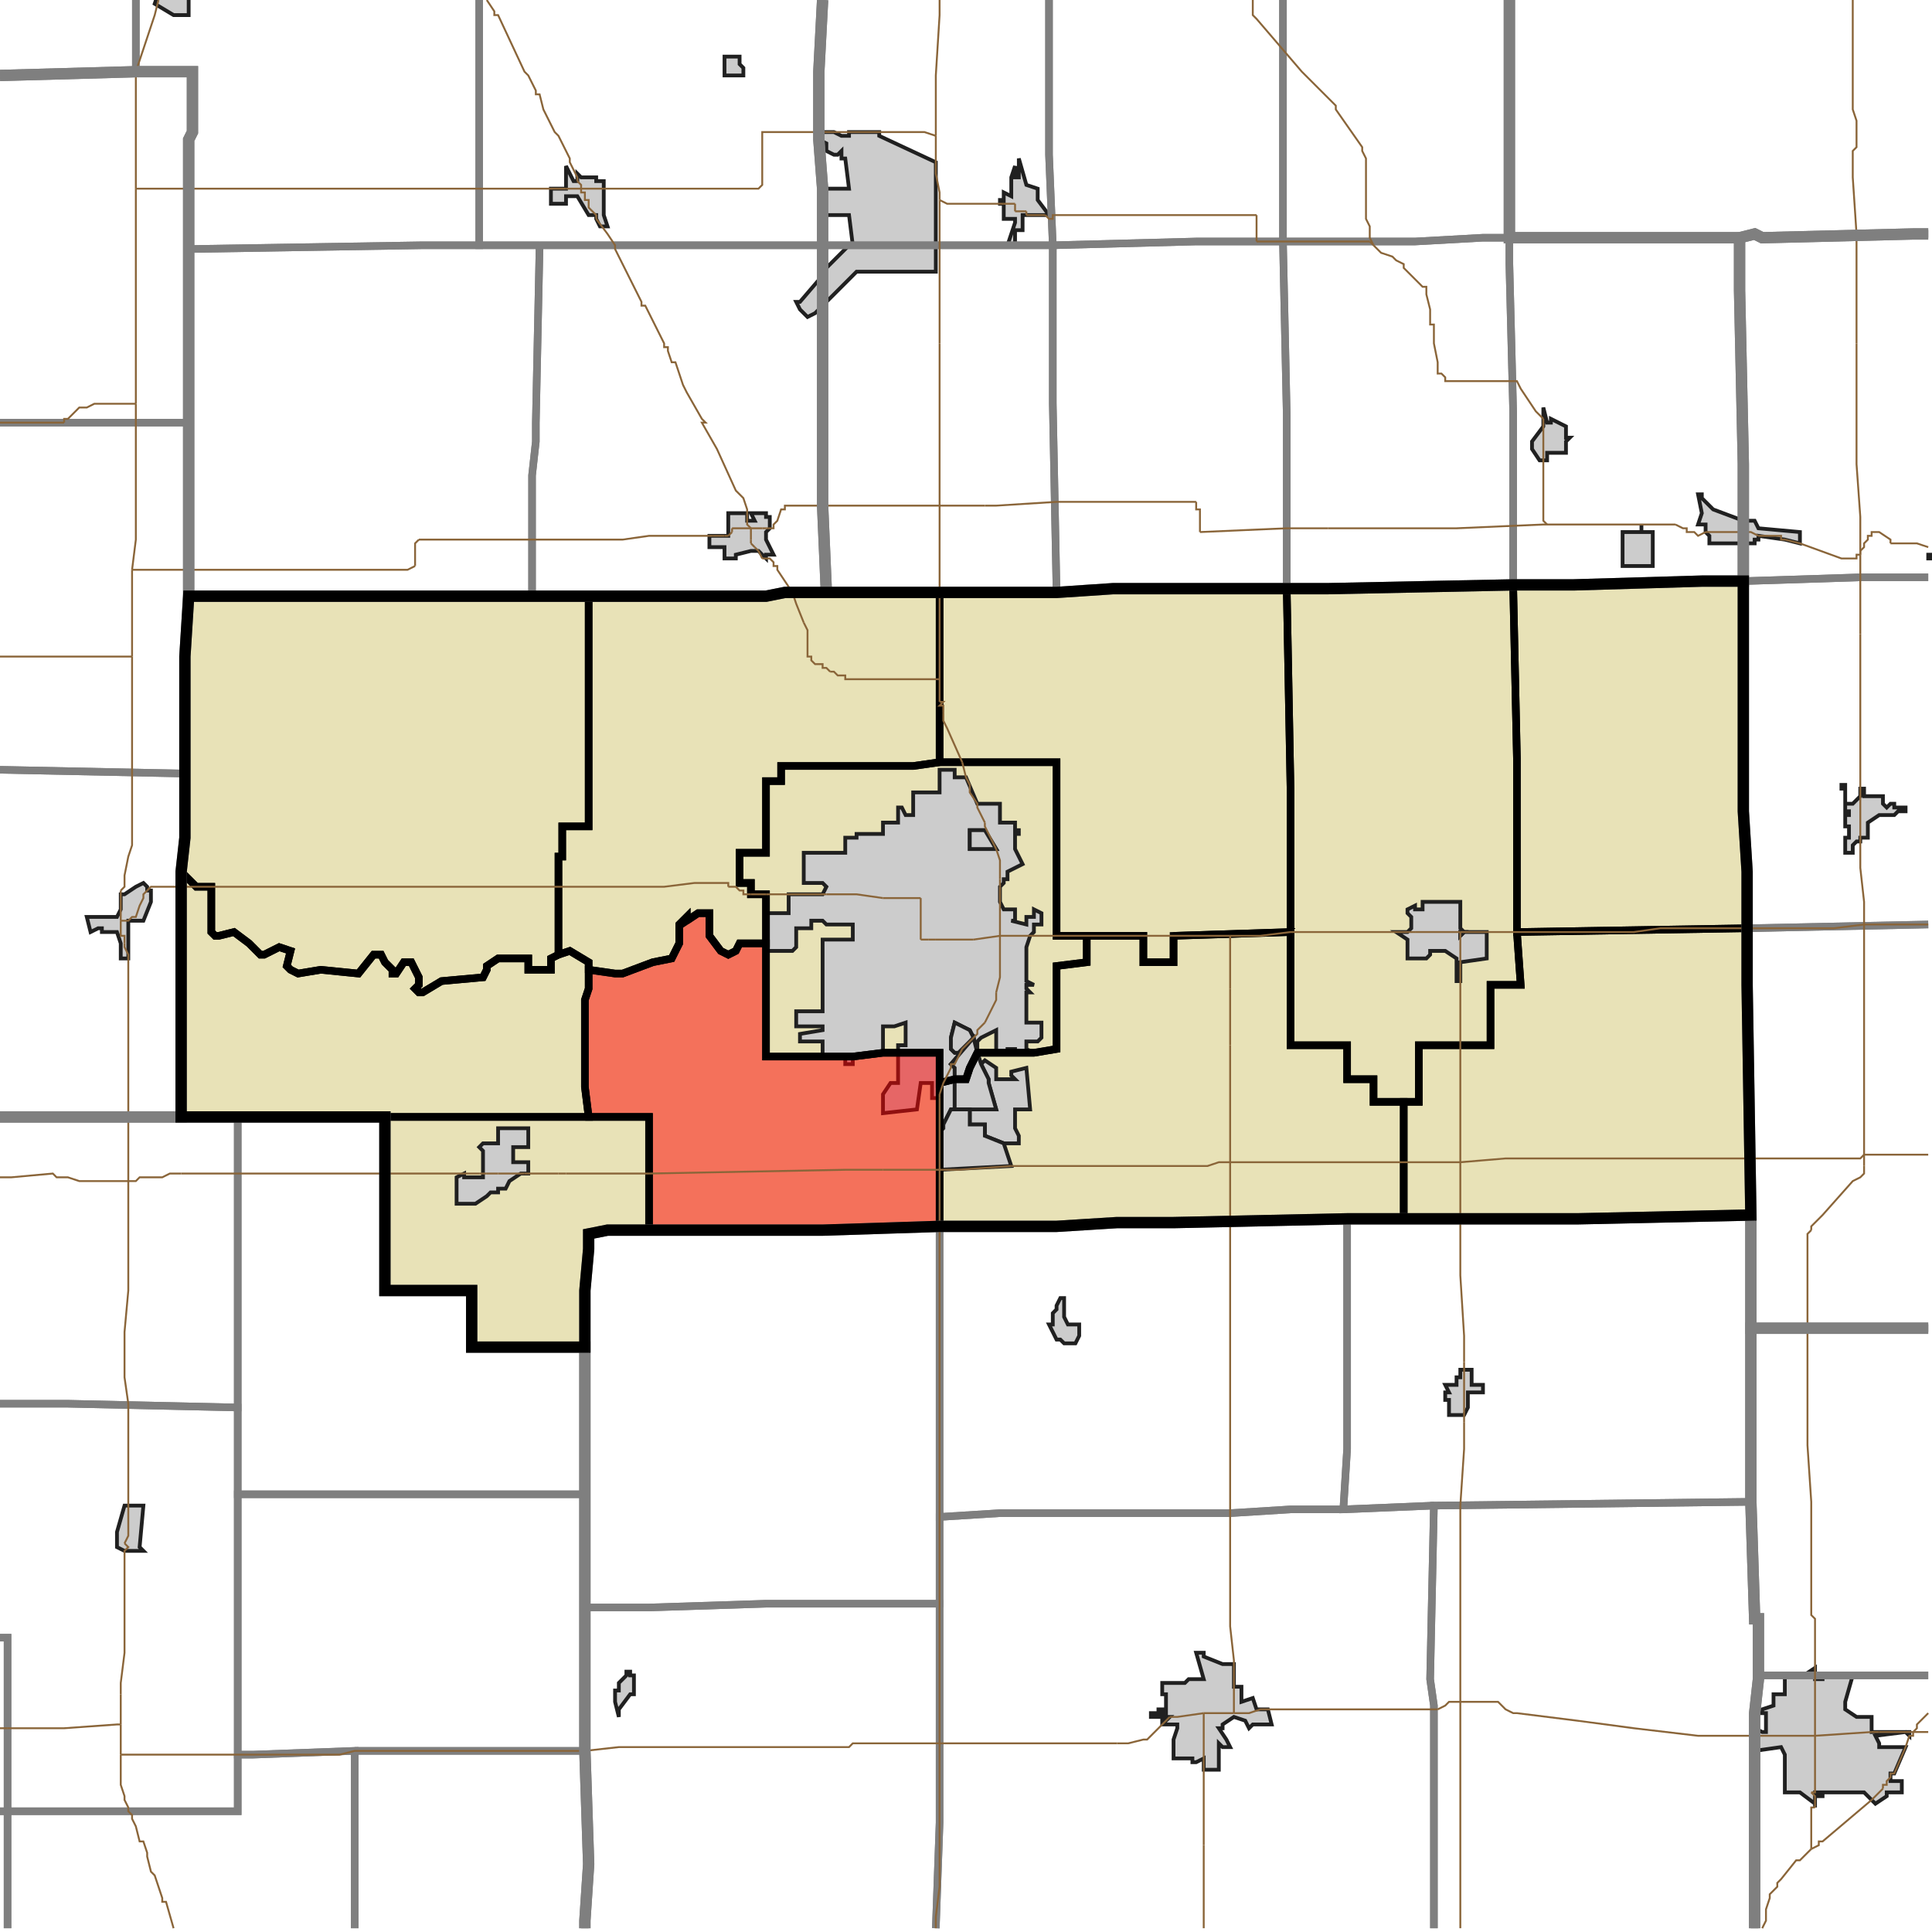 <?xml version="1.0" encoding="UTF-8"?>
<svg version="1.1" width="512" height="512" xmlns="http://www.w3.org/2000/svg" xmlns:xlink="http://www.w3.org/1999/xlink">

<!-- START LAYER target_county -->

<!-- START LAYER target_county_townships -->
<path fill="#e8e2b7" d="M 454 154 L 462 154 L 462 215 L 463 231 L 463 246 L 402 247 L 402 201 L 401 155 L 417 155 L 451 154 L 454 154 z"/>
<path fill="#e8e2b7" d="M 352 156 L 401 155 L 402 201 L 402 247 L 403 261 L 395 261 L 395 277 L 376 277 L 376 292 L 364 292 L 364 286 L 357 286 L 357 277 L 342 277 L 342 209 L 341 156 L 352 156 z"/>
<path fill="#e8e2b7" d="M 332 156 L 341 156 L 342 209 L 342 247 L 311 248 L 311 255 L 303 255 L 303 248 L 280 248 L 280 202 L 249 202 L 249 157 L 280 157 L 295 156 L 332 156 z"/>
<path fill="#e8e2b7" d="M 219 157 L 249 157 L 249 202 L 242 203 L 207 203 L 207 207 L 203 207 L 203 226 L 196 226 L 196 234 L 199 234 L 199 237 L 203 237 L 203 250 L 196 250 L 195 252 L 193 253 L 191 252 L 188 248 L 188 242 L 185 242 L 182 244 L 182 243 L 180 245 L 180 250 L 178 254 L 173 255 L 165 258 L 163 258 L 156 257 L 156 255 L 151 252 L 148 253 L 148 227 L 149 227 L 149 219 L 156 219 L 156 158 L 203 158 L 208 157 L 219 157 z"/>
<path fill="#e8e2b7" d="M 156 158 L 156 219 L 149 219 L 149 227 L 148 227 L 148 253 L 146 254 L 146 257 L 140 257 L 140 254 L 132 254 L 129 256 L 129 257 L 128 259 L 117 260 L 112 263 L 111 263 L 110 262 L 111 261 L 111 259 L 109 255 L 107 255 L 105 258 L 104 258 L 104 257 L 102 255 L 101 253 L 99 253 L 95 258 L 85 257 L 79 258 L 77 257 L 76 256 L 77 252 L 74 251 L 70 253 L 69 253 L 66 250 L 62 247 L 58 248 L 57 248 L 56 247 L 56 235 L 52 235 L 48 231 L 49 222 L 49 174 L 50 158 L 156 158 z"/>
<path fill="#e8e2b7" d="M 249 202 L 280 202 L 280 248 L 288 248 L 288 255 L 280 256 L 280 278 L 274 279 L 259 279 L 257 283 L 256 286 L 253 286 L 249 287 L 249 279 L 234 279 L 226 280 L 203 280 L 203 237 L 199 237 L 199 234 L 196 234 L 196 226 L 203 226 L 203 207 L 207 207 L 207 203 L 242 203 L 249 202 z"/>
<path fill="#e8e2b7" d="M 48 280 L 48 231 L 52 235 L 56 235 L 56 247 L 57 248 L 58 248 L 62 247 L 66 250 L 69 253 L 70 253 L 74 251 L 77 252 L 76 256 L 77 257 L 79 258 L 85 257 L 95 258 L 99 253 L 101 253 L 102 255 L 104 257 L 104 258 L 105 258 L 107 255 L 109 255 L 111 259 L 111 261 L 110 262 L 111 263 L 112 263 L 117 260 L 128 259 L 129 257 L 129 256 L 132 254 L 140 254 L 140 257 L 146 257 L 146 254 L 148 253 L 151 252 L 156 255 L 156 262 L 155 265 L 155 288 L 156 296 L 48 296 L 48 280 z"/>
<path fill="#e8e2b7" d="M 182 244 L 185 242 L 188 242 L 188 248 L 191 252 L 193 253 L 195 252 L 196 250 L 203 250 L 203 280 L 226 280 L 234 279 L 249 279 L 249 325 L 218 326 L 172 326 L 172 296 L 156 296 L 155 288 L 155 265 L 156 262 L 156 257 L 163 258 L 165 258 L 173 255 L 178 254 L 180 250 L 180 245 L 182 243 L 182 244 z"/>
<path fill="#e8e2b7" d="M 402 247 L 463 246 L 463 261 L 464 322 L 418 323 L 372 323 L 372 292 L 376 292 L 376 277 L 395 277 L 395 261 L 403 261 L 402 247 z"/>
<path fill="#e8e2b7" d="M 311 248 L 342 247 L 342 277 L 357 277 L 357 286 L 364 286 L 364 292 L 372 292 L 372 323 L 357 323 L 311 324 L 296 324 L 280 325 L 249 325 L 249 287 L 253 286 L 256 286 L 257 283 L 259 279 L 274 279 L 280 278 L 280 256 L 288 255 L 288 248 L 303 248 L 303 255 L 311 255 L 311 248 z"/>
<path fill="#e8e2b7" d="M 168 296 L 172 296 L 172 326 L 161 326 L 156 327 L 156 331 L 155 342 L 155 357 L 125 357 L 125 342 L 102 342 L 102 296 L 168 296 z"/>

<!-- START LAYER IL-places -->

<!-- START LAYER KY-places -->

<!-- START LAYER MI-places -->

<!-- START LAYER OH-places -->

<!-- START LAYER IN-places -->
<path fill="#cccccc" stroke="#202020" stroke-width="1" d="M 42 -2 L 50 -2 L 50 4 L 46 4 L 41 1 L 42 -2 z"/>
<path fill="#cccccc" stroke="#202020" stroke-width="1" d="M 197 18 L 197 20 L 192 20 L 192 15 L 196 15 L 196 17 L 197 18 z"/>
<path fill="#cccccc" stroke="#202020" stroke-width="1" d="M 221 35 L 223 36 L 225 36 L 225 35 L 233 35 L 233 36 L 248 43 L 248 72 L 227 72 L 216 83 L 214 84 L 212 82 L 211 80 L 212 80 L 218 73 L 218 72 L 225 65 L 226 65 L 225 57 L 218 57 L 218 50 L 225 50 L 224 42 L 223 42 L 223 40 L 222 41 L 221 41 L 219 40 L 219 38 L 217 37 L 217 35 L 221 35 z"/>
<path fill="#cccccc" stroke="#202020" stroke-width="1" d="M 269 47 L 270 47 L 270 42 L 272 49 L 275 50 L 275 53 L 278 57 L 271 57 L 271 61 L 269 61 L 269 65 L 267 65 L 269 59 L 269 58 L 266 58 L 266 54 L 265 54 L 265 53 L 266 53 L 266 51 L 268 52 L 268 47 L 269 44 L 269 47 z"/>
<path fill="#cccccc" stroke="#202020" stroke-width="1" d="M 153 46 L 154 47 L 158 47 L 158 48 L 160 48 L 160 57 L 161 60 L 159 60 L 158 58 L 158 57 L 156 57 L 153 52 L 150 52 L 150 54 L 146 54 L 146 50 L 150 50 L 150 44 L 152 48 L 153 48 L 153 46 z"/>
<path fill="#cccccc" stroke="#202020" stroke-width="1" d="M 409 111 L 409 108 L 410 112 L 411 112 L 411 111 L 415 113 L 415 116 L 416 116 L 415 117 L 415 120 L 410 120 L 410 122 L 408 122 L 406 119 L 406 117 L 409 113 L 409 111 z"/>
<path fill="#cccccc" stroke="#202020" stroke-width="1" d="M 451 132 L 454 135 L 462 138 L 465 138 L 466 140 L 477 141 L 477 144 L 473 143 L 466 142 L 466 143 L 465 143 L 465 144 L 453 144 L 453 142 L 452 141 L 452 139 L 450 139 L 451 136 L 450 131 L 451 131 L 451 132 z"/>
<path fill="#cccccc" stroke="#202020" stroke-width="1" d="M 199 136 L 203 136 L 203 137 L 204 137 L 204 140 L 203 141 L 203 143 L 205 147 L 203 147 L 203 148 L 201 146 L 199 146 L 195 147 L 195 148 L 192 148 L 192 145 L 188 145 L 188 142 L 193 142 L 193 136 L 198 136 L 198 138 L 200 138 L 199 136 z"/>
<path fill="#cccccc" stroke="#202020" stroke-width="1" d="M 435 139 L 435 141 L 438 141 L 438 150 L 430 150 L 430 141 L 435 141 L 435 139 z"/>
<path fill="#cccccc" stroke="#202020" stroke-width="1" d="M 513 148 L 511 148 L 511 147 L 513 147 L 513 148 z"/>
<path fill="#cccccc" stroke="#202020" stroke-width="1" d="M 249 206 L 249 204 L 253 204 L 253 206 L 256 206 L 259 213 L 265 213 L 265 218 L 269 218 L 269 220 L 270 220 L 270 221 L 269 221 L 269 225 L 271 229 L 267 231 L 267 233 L 266 233 L 266 234 L 265 235 L 265 239 L 266 241 L 269 241 L 269 244 L 268 244 L 272 245 L 272 243 L 274 243 L 274 241 L 276 242 L 276 245 L 274 245 L 274 247 L 273 248 L 272 251 L 272 260 L 274 261 L 272 261 L 272 262 L 273 263 L 272 263 L 272 271 L 276 271 L 276 275 L 275 276 L 272 276 L 272 278 L 274 279 L 269 279 L 269 278 L 267 278 L 267 279 L 264 279 L 264 273 L 260 275 L 259 276 L 259 279 L 260 282 L 261 281 L 264 283 L 264 286 L 269 286 L 268 285 L 268 284 L 272 283 L 273 294 L 269 294 L 269 299 L 270 301 L 270 303 L 266 303 L 261 301 L 261 298 L 257 298 L 257 294 L 264 294 L 262 287 L 262 286 L 260 282 L 259 279 L 258 275 L 252 282 L 253 283 L 253 294 L 252 294 L 250 298 L 250 299 L 249 300 L 249 291 L 247 291 L 247 287 L 244 287 L 243 294 L 234 295 L 234 290 L 236 287 L 238 287 L 238 277 L 240 277 L 240 271 L 237 272 L 234 272 L 234 273 L 234 279 L 226 280 L 226 282 L 224 282 L 224 280 L 218 280 L 218 276 L 212 276 L 212 274 L 218 273 L 218 272 L 211 272 L 211 268 L 218 268 L 218 249 L 226 249 L 226 245 L 219 245 L 218 244 L 215 244 L 215 246 L 211 246 L 211 251 L 210 252 L 203 252 L 203 242 L 209 242 L 209 237 L 218 237 L 219 235 L 218 234 L 216 234 L 213 234 L 213 226 L 224 226 L 224 222 L 227 222 L 227 221 L 234 221 L 234 218 L 238 218 L 238 214 L 239 214 L 240 216 L 242 216 L 242 210 L 249 210 L 249 206 L 249 206 M 261 220 L 257 220 L 257 225 L 264 225 L 261 220 M 257 273 L 253 271 L 252 275 L 252 278 L 253 279 L 254 279 L 258 275 L 257 273 z"/>
<path fill="#cccccc" stroke="#202020" stroke-width="1" d="M 488 209 L 488 208 L 489 208 L 489 213 L 491 213 L 493 211 L 493 209 L 494 209 L 494 211 L 499 211 L 499 213 L 500 214 L 501 213 L 502 213 L 502 214 L 505 214 L 505 215 L 503 215 L 502 216 L 498 216 L 495 218 L 495 222 L 493 222 L 493 223 L 492 223 L 491 224 L 491 226 L 489 226 L 489 222 L 490 222 L 490 219 L 489 219 L 489 216 L 490 216 L 490 215 L 489 215 L 489 209 L 488 209 z"/>
<path fill="#cccccc" stroke="#202020" stroke-width="1" d="M 261 220 L 264 225 L 257 225 L 257 220 L 261 220 z"/>
<path fill="#cccccc" stroke="#202020" stroke-width="1" d="M 39 235 L 39 236 L 40 236 L 40 239 L 38 244 L 34 244 L 34 254 L 32 254 L 32 250 L 31 247 L 27 247 L 27 246 L 26 246 L 24 247 L 23 243 L 31 243 L 32 241 L 32 237 L 33 237 L 36 235 L 38 234 L 39 235 z"/>
<path fill="#cccccc" stroke="#202020" stroke-width="1" d="M 388 247 L 394 247 L 394 254 L 387 255 L 387 260 L 386 260 L 386 254 L 383 252 L 379 252 L 379 253 L 378 254 L 373 254 L 373 249 L 370 247 L 373 247 L 374 246 L 374 243 L 373 242 L 373 241 L 375 240 L 375 241 L 377 241 L 377 239 L 387 239 L 387 246 L 388 247 M 388 247 L 387 247 L 387 248 L 388 247 z"/>
<path fill="#cccccc" stroke="#202020" stroke-width="1" d="M 388 247 L 387 248 L 387 247 L 388 247 z"/>
<path fill="#cccccc" stroke="#202020" stroke-width="1" d="M 257 273 L 258 275 L 254 279 L 253 279 L 252 278 L 252 275 L 253 271 L 257 273 z"/>
<path fill="#cccccc" stroke="#202020" stroke-width="1" d="M 258 275 L 259 279 L 260 282 L 262 286 L 262 287 L 264 294 L 253 294 L 253 283 L 252 282 L 258 275 z"/>
<path fill="#cccccc" stroke="#202020" stroke-width="1" d="M 252 294 L 257 294 L 257 298 L 261 298 L 261 301 L 266 303 L 268 309 L 249 310 L 249 300 L 250 299 L 250 298 L 252 294 z"/>
<path fill="#cccccc" stroke="#202020" stroke-width="1" d="M 132 299 L 140 299 L 140 304 L 136 304 L 136 308 L 140 308 L 140 311 L 138 311 L 135 313 L 134 315 L 132 315 L 132 316 L 130 316 L 129 317 L 126 319 L 121 319 L 121 312 L 123 311 L 123 312 L 128 312 L 128 305 L 127 304 L 128 303 L 132 303 L 132 299 z"/>
<path fill="#cccccc" stroke="#202020" stroke-width="1" d="M 280 346 L 281 344 L 282 344 L 282 349 L 283 351 L 286 351 L 286 354 L 285 356 L 282 356 L 281 355 L 280 355 L 278 351 L 279 351 L 279 348 L 280 347 L 280 346 z"/>
<path fill="#cccccc" stroke="#202020" stroke-width="1" d="M 387 365 L 387 363 L 390 363 L 390 367 L 393 367 L 393 369 L 389 369 L 389 373 L 388 375 L 384 375 L 384 371 L 383 371 L 383 369 L 384 369 L 383 367 L 386 367 L 386 365 L 387 365 z"/>
<path fill="#cccccc" stroke="#202020" stroke-width="1" d="M 31 410 L 31 406 L 33 399 L 38 399 L 37 410 L 38 411 L 33 411 L 31 410 z"/>
<path fill="#cccccc" stroke="#202020" stroke-width="1" d="M 317 438 L 319 438 L 319 439 L 324 441 L 327 441 L 327 447 L 329 447 L 329 451 L 332 450 L 333 453 L 336 453 L 337 457 L 332 457 L 331 458 L 330 456 L 327 455 L 324 457 L 324 458 L 323 458 L 325 461 L 326 463 L 324 463 L 323 462 L 323 469 L 319 469 L 319 466 L 317 467 L 316 467 L 316 466 L 311 466 L 311 461 L 312 458 L 312 457 L 308 457 L 308 455 L 305 455 L 305 454 L 307 454 L 307 453 L 308 453 L 308 455 L 309 455 L 309 456 L 310 455 L 309 455 L 309 449 L 308 449 L 308 446 L 314 446 L 315 445 L 319 445 L 317 438 z"/>
<path fill="#cccccc" stroke="#202020" stroke-width="1" d="M 478 444 L 481 442 L 481 445 L 483 445 L 483 444 L 491 444 L 489 451 L 489 453 L 492 455 L 496 455 L 496 459 L 506 459 L 506 460 L 505 459 L 497 460 L 498 462 L 498 463 L 505 463 L 502 470 L 501 470 L 501 472 L 504 472 L 504 475 L 500 475 L 500 476 L 497 478 L 494 475 L 483 475 L 483 476 L 482 476 L 482 475 L 481 475 L 481 479 L 481 478 L 477 475 L 473 475 L 473 465 L 472 463 L 465 464 L 465 458 L 467 459 L 468 459 L 468 454 L 467 454 L 467 453 L 470 452 L 470 449 L 473 449 L 473 444 L 478 444 z"/>
<path fill="#cccccc" stroke="#202020" stroke-width="1" d="M 167 443 L 167 444 L 168 444 L 168 449 L 167 449 L 164 453 L 164 455 L 163 451 L 163 448 L 164 448 L 164 446 L 166 444 L 166 443 L 167 443 z"/>

<!-- START LAYER target_township -->
<path fill="#ff0000" opacity="0.5" d="M 182 244 L 185 242 L 188 242 L 188 248 L 191 252 L 193 253 L 195 252 L 196 250 L 203 250 L 203 280 L 226 280 L 234 279 L 249 279 L 249 325 L 218 326 L 172 326 L 172 296 L 156 296 L 155 288 L 155 265 L 156 262 L 156 257 L 163 258 L 165 258 L 173 255 L 178 254 L 180 250 L 180 245 L 182 243 L 182 244 z"/>

<!-- START LAYER IL-township_borders -->

<!-- START LAYER KY-township_borders -->

<!-- START LAYER MI-township_borders -->

<!-- START LAYER OH-township_borders -->

<!-- START LAYER IN-township_borders -->
<polyline fill="none" stroke="#7f7f7f" stroke-width="2" points="400,0 400,63 393,63 375,64 340,64 340,0"/>
<polyline fill="none" stroke="#7f7f7f" stroke-width="2" points="340,0 340,64 317,64 279,65 278,41 278,0"/>
<polyline fill="none" stroke="#7f7f7f" stroke-width="2" points="218,0 217,19 217,37 218,50 218,65 127,65 127,0"/>
<polyline fill="none" stroke="#7f7f7f" stroke-width="2" points="36,0 36,19 0,20"/>
<polyline fill="none" stroke="#7f7f7f" stroke-width="2" points="127,0 127,65 112,65 50,66 50,37 51,35 51,19 36,19 36,0"/>
<polyline fill="none" stroke="#7f7f7f" stroke-width="2" points="278,0 278,41 279,65 218,65 218,50 217,37 217,19 218,0"/>
<polyline fill="none" stroke="#7f7f7f" stroke-width="2" points="511,62 507,62 467,63 465,62 461,63 400,63 400,0"/>
<polyline fill="none" stroke="#7f7f7f" stroke-width="2" points="36,19 51,19 51,35 50,37 50,112 0,112"/>
<polyline fill="none" stroke="#7f7f7f" stroke-width="2" points="0,20 36,19"/>
<polyline fill="none" stroke="#7f7f7f" stroke-width="2" points="507,62 511,62"/>
<polyline fill="none" stroke="#7f7f7f" stroke-width="2" points="511,153 493,153 462,154 462,123 461,77 461,63 465,62 467,63 507,62"/>
<polyline fill="none" stroke="#7f7f7f" stroke-width="2" points="461,63 461,77 462,123 462,154 451,154 417,155 401,155 401,109 400,70 400,63 461,63"/>
<polyline fill="none" stroke="#7f7f7f" stroke-width="2" points="400,63 400,70 401,109 401,155 352,156 341,156 341,110 340,64 375,64 393,63 400,63"/>
<polyline fill="none" stroke="#7f7f7f" stroke-width="2" points="340,64 341,110 341,156 295,156 280,157 279,107 279,65 317,64 340,64"/>
<polyline fill="none" stroke="#7f7f7f" stroke-width="2" points="249,65 279,65 279,107 280,157 219,157 218,134 218,65 249,65"/>
<polyline fill="none" stroke="#7f7f7f" stroke-width="2" points="143,65 218,65 218,134 219,157 208,157 203,158 141,158 141,126 142,117 142,112 143,65"/>
<polyline fill="none" stroke="#7f7f7f" stroke-width="2" points="143,65 142,112 142,117 141,126 141,158 50,158 50,66 112,65 143,65"/>
<polyline fill="none" stroke="#7f7f7f" stroke-width="2" points="218,73 218,73"/>
<polyline fill="none" stroke="#7f7f7f" stroke-width="2" points="36,112 50,112 50,158 49,174 49,205 0,204"/>
<polyline fill="none" stroke="#7f7f7f" stroke-width="2" points="0,112 36,112"/>
<polyline fill="none" stroke="#7f7f7f" stroke-width="2" points="511,245 463,246 463,231 462,215 462,154 493,153 511,153"/>
<polyline fill="none" stroke="#7f7f7f" stroke-width="2" points="49,205 49,222 48,231 48,296 0,296"/>
<polyline fill="none" stroke="#7f7f7f" stroke-width="2" points="0,204 49,205"/>
<polyline fill="none" stroke="#7f7f7f" stroke-width="2" points="463,246 511,245"/>
<polyline fill="none" stroke="#7f7f7f" stroke-width="2" points="511,352 464,352 464,322 463,261 463,246"/>
<polyline fill="none" stroke="#7f7f7f" stroke-width="2" points="63,296 63,373 18,372 0,372"/>
<polyline fill="none" stroke="#7f7f7f" stroke-width="2" points="0,296 63,296"/>
<polyline fill="none" stroke="#7f7f7f" stroke-width="2" points="86,296 102,296 102,342 125,342 125,357 155,357 155,396 63,396 63,296 86,296"/>
<polyline fill="none" stroke="#7f7f7f" stroke-width="2" points="464,322 464,398 380,399 356,400 357,384 357,323 418,323 464,322"/>
<polyline fill="none" stroke="#7f7f7f" stroke-width="2" points="249,325 280,325 296,324 311,324 357,323 357,384 356,400 342,400 326,401 265,401 249,402 249,325"/>
<polyline fill="none" stroke="#7f7f7f" stroke-width="2" points="172,326 218,326 249,325 249,425 203,425 172,426 155,426 155,342 156,331 156,327 161,326 172,326"/>
<polyline fill="none" stroke="#7f7f7f" stroke-width="2" points="511,444 466,444 466,429 465,429 464,398 464,352 511,352"/>
<polyline fill="none" stroke="#7f7f7f" stroke-width="2" points="0,372 18,372 63,373 63,480 2,480 2,434 0,434"/>
<polyline fill="none" stroke="#7f7f7f" stroke-width="2" points="148,396 155,396 155,464 94,464 67,465 63,465 63,396 148,396"/>
<polyline fill="none" stroke="#7f7f7f" stroke-width="2" points="464,398 465,429 466,429 466,445 465,454 465,511"/>
<polyline fill="none" stroke="#7f7f7f" stroke-width="2" points="380,511 380,452 379,445 380,399 464,398"/>
<polyline fill="none" stroke="#7f7f7f" stroke-width="2" points="380,399 379,445 380,452 380,511"/>
<polyline fill="none" stroke="#7f7f7f" stroke-width="2" points="248,511 249,483 249,402 265,401 326,401 342,400 356,400 380,399"/>
<polyline fill="none" stroke="#7f7f7f" stroke-width="2" points="172,426 203,425 249,425 249,483 248,511"/>
<polyline fill="none" stroke="#7f7f7f" stroke-width="2" points="155,511 155,509 156,494 155,464 155,426 172,426"/>
<polyline fill="none" stroke="#7f7f7f" stroke-width="2" points="465,511 465,454 466,445 466,444 511,444"/>
<polyline fill="none" stroke="#7f7f7f" stroke-width="2" points="0,434 2,434 2,480 0,480"/>
<polyline fill="none" stroke="#7f7f7f" stroke-width="2" points="94,464 155,464 156,494 155,509 155,511"/>
<polyline fill="none" stroke="#7f7f7f" stroke-width="2" points="94,511 94,464"/>
<polyline fill="none" stroke="#7f7f7f" stroke-width="2" points="63,465 67,465 94,464 94,511"/>
<polyline fill="none" stroke="#7f7f7f" stroke-width="2" points="2,511 2,480 63,480 63,465"/>
<polyline fill="none" stroke="#7f7f7f" stroke-width="2" points="0,480 2,480 2,511"/>

<!-- START LAYER target_county_township_borders -->
<polyline fill="none" stroke="#000000" stroke-width="2" points="454,154 462,154 462,215 463,231 463,246 402,247 402,201 401,155 417,155 451,154 454,154"/>
<polyline fill="none" stroke="#000000" stroke-width="2" points="352,156 401,155 402,201 402,247 403,261 395,261 395,277 376,277 376,292 364,292 364,286 357,286 357,277 342,277 342,209 341,156 352,156"/>
<polyline fill="none" stroke="#000000" stroke-width="2" points="332,156 341,156 342,209 342,247 311,248 311,255 303,255 303,248 280,248 280,202 249,202 249,157 280,157 295,156 332,156"/>
<polyline fill="none" stroke="#000000" stroke-width="2" points="219,157 249,157 249,202 242,203 207,203 207,207 203,207 203,226 196,226 196,234 199,234 199,237 203,237 203,250 196,250 195,252 193,253 191,252 188,248 188,242 185,242 182,244 182,243 180,245 180,250 178,254 173,255 165,258 163,258 156,257 156,255 151,252 148,253 148,227 149,227 149,219 156,219 156,158 203,158 208,157 219,157"/>
<polyline fill="none" stroke="#000000" stroke-width="2" points="156,158 156,219 149,219 149,227 148,227 148,253 146,254 146,257 140,257 140,254 132,254 129,256 129,257 128,259 117,260 112,263 111,263 110,262 111,261 111,259 109,255 107,255 105,258 104,258 104,257 102,255 101,253 99,253 95,258 85,257 79,258 77,257 76,256 77,252 74,251 70,253 69,253 66,250 62,247 58,248 57,248 56,247 56,235 52,235 48,231 49,222 49,174 50,158 156,158"/>
<polyline fill="none" stroke="#000000" stroke-width="2" points="249,202 280,202 280,248 288,248 288,255 280,256 280,278 274,279 259,279 257,283 256,286 253,286 249,287 249,279 234,279 226,280 203,280 203,237 199,237 199,234 196,234 196,226 203,226 203,207 207,207 207,203 242,203 249,202"/>
<polyline fill="none" stroke="#000000" stroke-width="2" points="48,280 48,231 52,235 56,235 56,247 57,248 58,248 62,247 66,250 69,253 70,253 74,251 77,252 76,256 77,257 79,258 85,257 95,258 99,253 101,253 102,255 104,257 104,258 105,258 107,255 109,255 111,259 111,261 110,262 111,263 112,263 117,260 128,259 129,257 129,256 132,254 140,254 140,257 146,257 146,254 148,253 151,252 156,255 156,262 155,265 155,288 156,296 48,296 48,280"/>
<polyline fill="none" stroke="#000000" stroke-width="2" points="182,244 185,242 188,242 188,248 191,252 193,253 195,252 196,250 203,250 203,280 226,280 234,279 249,279 249,325 218,326 172,326 172,296 156,296 155,288 155,265 156,262 156,257 163,258 165,258 173,255 178,254 180,250 180,245 182,243 182,244"/>
<polyline fill="none" stroke="#000000" stroke-width="2" points="402,247 463,246 463,261 464,322 418,323 372,323 372,292 376,292 376,277 395,277 395,261 403,261 402,247"/>
<polyline fill="none" stroke="#000000" stroke-width="2" points="311,248 342,247 342,277 357,277 357,286 364,286 364,292 372,292 372,323 357,323 311,324 296,324 280,325 249,325 249,287 253,286 256,286 257,283 259,279 274,279 280,278 280,256 288,255 288,248 303,248 303,255 311,255 311,248"/>
<polyline fill="none" stroke="#000000" stroke-width="2" points="168,296 172,296 172,326 161,326 156,327 156,331 155,342 155,357 125,357 125,342 102,342 102,296 168,296"/>

<!-- START LAYER highways_state_US -->
<polyline fill="none" stroke="#8a6539" stroke-width="0.5" points="248,36 248,20 249,4 249,0"/>
<polyline fill="none" stroke="#8a6539" stroke-width="0.5" points="153,48 153,47 151,43 151,42 148,36 147,35 144,29 143,25 142,25 142,24 140,20 139,19 132,4 131,4 131,3 129,0"/>
<polyline fill="none" stroke="#8a6539" stroke-width="0.5" points="160,50 201,50 202,49 202,35 245,35 248,36"/>
<polyline fill="none" stroke="#8a6539" stroke-width="0.5" points="154,50 160,50"/>
<polyline fill="none" stroke="#8a6539" stroke-width="0.5" points="154,50 154,49 153,48"/>
<polyline fill="none" stroke="#8a6539" stroke-width="0.5" points="150,50 154,50"/>
<polyline fill="none" stroke="#8a6539" stroke-width="0.5" points="50,50 150,50"/>
<polyline fill="none" stroke="#8a6539" stroke-width="0.5" points="36,50 50,50"/>
<polyline fill="none" stroke="#8a6539" stroke-width="0.5" points="36,50 36,19 41,4 42,0"/>
<polyline fill="none" stroke="#8a6539" stroke-width="0.5" points="249,53 249,51 248,46 248,36"/>
<polyline fill="none" stroke="#8a6539" stroke-width="0.5" points="266,54 251,54 249,53"/>
<polyline fill="none" stroke="#8a6539" stroke-width="0.5" points="269,54 266,54"/>
<polyline fill="none" stroke="#8a6539" stroke-width="0.5" points="272,56 269,56"/>
<polyline fill="none" stroke="#8a6539" stroke-width="0.5" points="269,56 269,54"/>
<polyline fill="none" stroke="#8a6539" stroke-width="0.5" points="272,57 272,56"/>
<polyline fill="none" stroke="#8a6539" stroke-width="0.5" points="277,57 272,57"/>
<polyline fill="none" stroke="#8a6539" stroke-width="0.5" points="333,57 279,57 279,58 278,58 277,57"/>
<polyline fill="none" stroke="#8a6539" stroke-width="0.5" points="158,58 158,57 156,55 156,53 155,53 155,51 154,51 154,50"/>
<polyline fill="none" stroke="#8a6539" stroke-width="0.5" points="492,62 491,47 491,40 492,39 492,32 491,29 491,0"/>
<polyline fill="none" stroke="#8a6539" stroke-width="0.5" points="363,64 333,64"/>
<polyline fill="none" stroke="#8a6539" stroke-width="0.5" points="333,64 333,57"/>
<polyline fill="none" stroke="#8a6539" stroke-width="0.5" points="364,65 363,63 363,60 362,58 362,42 361,40 361,39 354,29 354,28 345,19 333,5 332,4 332,0"/>
<polyline fill="none" stroke="#8a6539" stroke-width="0.5" points="364,65 363,64"/>
<polyline fill="none" stroke="#8a6539" stroke-width="0.5" points="249,91 249,53"/>
<polyline fill="none" stroke="#8a6539" stroke-width="0.5" points="492,91 492,62"/>
<polyline fill="none" stroke="#8a6539" stroke-width="0.5" points="36,107 36,50"/>
<polyline fill="none" stroke="#8a6539" stroke-width="0.5" points="409,111 407,109 403,103 402,101 383,101 383,100 382,99 381,99 381,96 380,91 380,86 379,86 379,82 378,78 378,76 377,76 372,71 372,70 370,69 369,68 366,67 364,65"/>
<polyline fill="none" stroke="#8a6539" stroke-width="0.5" points="409,111"/>
<polyline fill="none" stroke="#8a6539" stroke-width="0.5" points="36,107 25,107 23,108 21,108 18,111 17,111 17,112"/>
<polyline fill="none" stroke="#8a6539" stroke-width="0.5" points="17,112 0,112"/>
<polyline fill="none" stroke="#8a6539" stroke-width="0.5" points="261,134 264,134 280,133 317,133"/>
<polyline fill="none" stroke="#8a6539" stroke-width="0.5" points="256,134 261,134"/>
<polyline fill="none" stroke="#8a6539" stroke-width="0.5" points="249,134 249,91"/>
<polyline fill="none" stroke="#8a6539" stroke-width="0.5" points="249,134 256,134"/>
<polyline fill="none" stroke="#8a6539" stroke-width="0.5" points="198,137 198,135 197,132 195,130 190,119 186,112 187,112 186,111 182,104 181,102 179,96 178,96 177,93 177,92 176,92 176,91 171,81 170,81 170,80 163,66 163,65 161,62 158,58"/>
<polyline fill="none" stroke="#8a6539" stroke-width="0.5" points="410,139 409,138 409,111"/>
<polyline fill="none" stroke="#8a6539" stroke-width="0.5" points="444,139 410,139"/>
<polyline fill="none" stroke="#8a6539" stroke-width="0.5" points="249,134 208,134 208,135 207,135 206,138 205,139 205,140 203,140"/>
<polyline fill="none" stroke="#8a6539" stroke-width="0.5" points="203,140 202,140"/>
<polyline fill="none" stroke="#8a6539" stroke-width="0.5" points="199,140 198,139 198,137"/>
<polyline fill="none" stroke="#8a6539" stroke-width="0.5" points="202,140 199,140"/>
<polyline fill="none" stroke="#8a6539" stroke-width="0.5" points="199,140 194,140"/>
<polyline fill="none" stroke="#8a6539" stroke-width="0.5" points="352,140 386,140 409,139 410,139"/>
<polyline fill="none" stroke="#8a6539" stroke-width="0.5" points="194,140 194,141"/>
<polyline fill="none" stroke="#8a6539" stroke-width="0.5" points="318,141 341,140 352,140"/>
<polyline fill="none" stroke="#8a6539" stroke-width="0.5" points="317,133 317,135 318,135 318,141"/>
<polyline fill="none" stroke="#8a6539" stroke-width="0.5" points="453,141 452,141"/>
<polyline fill="none" stroke="#8a6539" stroke-width="0.5" points="452,141 450,142 449,141 447,141 447,140 446,140 444,139"/>
<polyline fill="none" stroke="#8a6539" stroke-width="0.5" points="194,141 193,142"/>
<polyline fill="none" stroke="#8a6539" stroke-width="0.5" points="189,142 188,142"/>
<polyline fill="none" stroke="#8a6539" stroke-width="0.5" points="193,142 192,142"/>
<polyline fill="none" stroke="#8a6539" stroke-width="0.5" points="192,142 189,142"/>
<polyline fill="none" stroke="#8a6539" stroke-width="0.5" points="466,142 464,141 453,141"/>
<polyline fill="none" stroke="#8a6539" stroke-width="0.5" points="199,143 199,140"/>
<polyline fill="none" stroke="#8a6539" stroke-width="0.5" points="188,142 172,142 165,143 111,143"/>
<polyline fill="none" stroke="#8a6539" stroke-width="0.5" points="199,144 199,143"/>
<polyline fill="none" stroke="#8a6539" stroke-width="0.5" points="200,145 199,144"/>
<polyline fill="none" stroke="#8a6539" stroke-width="0.5" points="501,144 508,144 511,145"/>
<polyline fill="none" stroke="#8a6539" stroke-width="0.5" points="201,146 200,145"/>
<polyline fill="none" stroke="#8a6539" stroke-width="0.5" points="493,147 493,146 494,145 494,144 495,143 495,142 496,142 496,141 498,141 501,143 501,144"/>
<polyline fill="none" stroke="#8a6539" stroke-width="0.5" points="493,147 493,137 492,123 492,91"/>
<polyline fill="none" stroke="#8a6539" stroke-width="0.5" points="202,148 201,146"/>
<polyline fill="none" stroke="#8a6539" stroke-width="0.5" points="493,147 492,147 492,148 488,148 477,144 473,143 472,143 472,142 466,142"/>
<polyline fill="none" stroke="#8a6539" stroke-width="0.5" points="111,143 110,144 110,150"/>
<polyline fill="none" stroke="#8a6539" stroke-width="0.5" points="35,151 36,143 36,107"/>
<polyline fill="none" stroke="#8a6539" stroke-width="0.5" points="50,151 35,151"/>
<polyline fill="none" stroke="#8a6539" stroke-width="0.5" points="110,150 108,151 50,151"/>
<polyline fill="none" stroke="#8a6539" stroke-width="0.5" points="249,134 249,157"/>
<polyline fill="none" stroke="#8a6539" stroke-width="0.5" points="210,157 206,151 206,150 205,150 205,149 204,148 202,148"/>
<polyline fill="none" stroke="#8a6539" stroke-width="0.5" points="249,157"/>
<polyline fill="none" stroke="#8a6539" stroke-width="0.5" points="213,165 211,160 210,157"/>
<polyline fill="none" stroke="#8a6539" stroke-width="0.5" points="493,168 493,147"/>
<polyline fill="none" stroke="#8a6539" stroke-width="0.5" points="35,174 35,151"/>
<polyline fill="none" stroke="#8a6539" stroke-width="0.5" points="35,174 0,174"/>
<polyline fill="none" stroke="#8a6539" stroke-width="0.5" points="213,165 214,167 214,174 215,174 215,175 216,176 218,176 218,177 219,177 220,178"/>
<polyline fill="none" stroke="#8a6539" stroke-width="0.5" points="249,157 249,180"/>
<polyline fill="none" stroke="#8a6539" stroke-width="0.5" points="220,178 221,178 222,179 224,179 224,180 249,180"/>
<polyline fill="none" stroke="#8a6539" stroke-width="0.5" points="249,180 249,186"/>
<polyline fill="none" stroke="#8a6539" stroke-width="0.5" points="249,186"/>
<polyline fill="none" stroke="#8a6539" stroke-width="0.5" points="250,189 250,187 249,187 250,186 249,186"/>
<polyline fill="none" stroke="#8a6539" stroke-width="0.5" points="255,202 251,193 250,191 250,189"/>
<polyline fill="none" stroke="#8a6539" stroke-width="0.5" points="261,218 259,214 259,213 257,210 257,208 256,206 255,202"/>
<polyline fill="none" stroke="#8a6539" stroke-width="0.5" points="264,225 261,219 261,218"/>
<polyline fill="none" stroke="#8a6539" stroke-width="0.5" points="265,233 265,228 264,225"/>
<polyline fill="none" stroke="#8a6539" stroke-width="0.5" points="265,235 265,233"/>
<polyline fill="none" stroke="#8a6539" stroke-width="0.5" points="49,235 176,235 184,234 193,234 193,235"/>
<polyline fill="none" stroke="#8a6539" stroke-width="0.5" points="39,236 40,235 49,235"/>
<polyline fill="none" stroke="#8a6539" stroke-width="0.5" points="32,236 33,235 33,232 34,227 35,224 35,174"/>
<polyline fill="none" stroke="#8a6539" stroke-width="0.5" points="219,237 203,237"/>
<polyline fill="none" stroke="#8a6539" stroke-width="0.5" points="203,237 199,237"/>
<polyline fill="none" stroke="#8a6539" stroke-width="0.5" points="193,235 195,235 196,236 197,236 197,237 199,237"/>
<polyline fill="none" stroke="#8a6539" stroke-width="0.5" points="199,237"/>
<polyline fill="none" stroke="#8a6539" stroke-width="0.5" points="234,238 227,237 219,237"/>
<polyline fill="none" stroke="#8a6539" stroke-width="0.5" points="244,238 234,238"/>
<polyline fill="none" stroke="#8a6539" stroke-width="0.5" points="32,244 34,244 35,243 36,243 37,240 38,238 38,237 39,236"/>
<polyline fill="none" stroke="#8a6539" stroke-width="0.5" points="32,244 32,236"/>
<polyline fill="none" stroke="#8a6539" stroke-width="0.5" points="494,245 511,245"/>
<polyline fill="none" stroke="#8a6539" stroke-width="0.5" points="494,245 494,239 493,230 493,168"/>
<polyline fill="none" stroke="#8a6539" stroke-width="0.5" points="387,247 433,247 440,246 486,246 494,245"/>
<polyline fill="none" stroke="#8a6539" stroke-width="0.5" points="387,247 375,247"/>
<polyline fill="none" stroke="#8a6539" stroke-width="0.5" points="326,248 334,248 342,247 375,247"/>
<polyline fill="none" stroke="#8a6539" stroke-width="0.5" points="265,248 326,248"/>
<polyline fill="none" stroke="#8a6539" stroke-width="0.5" points="265,235 265,248"/>
<polyline fill="none" stroke="#8a6539" stroke-width="0.5" points="258,249 265,248"/>
<polyline fill="none" stroke="#8a6539" stroke-width="0.5" points="248,249 258,249"/>
<polyline fill="none" stroke="#8a6539" stroke-width="0.5" points="248,249 246,249"/>
<polyline fill="none" stroke="#8a6539" stroke-width="0.5" points="246,249 244,249"/>
<polyline fill="none" stroke="#8a6539" stroke-width="0.5" points="244,249 244,238"/>
<polyline fill="none" stroke="#8a6539" stroke-width="0.5" points="33,250 33,248 32,248 32,244"/>
<polyline fill="none" stroke="#8a6539" stroke-width="0.5" points="326,248 326,262"/>
<polyline fill="none" stroke="#8a6539" stroke-width="0.5" points="265,248 265,259 264,263"/>
<polyline fill="none" stroke="#8a6539" stroke-width="0.5" points="264,263 264,265 261,271"/>
<polyline fill="none" stroke="#8a6539" stroke-width="0.5" points="326,262 326,277"/>
<polyline fill="none" stroke="#8a6539" stroke-width="0.5" points="261,271 259,273 259,274 255,278 253,282 252,282 252,283 250,287 249,290"/>
<polyline fill="none" stroke="#8a6539" stroke-width="0.5" points="249,290 249,291"/>
<polyline fill="none" stroke="#8a6539" stroke-width="0.5" points="34,296 34,253 33,251 33,250"/>
<polyline fill="none" stroke="#8a6539" stroke-width="0.5" points="494,306 494,245"/>
<polyline fill="none" stroke="#8a6539" stroke-width="0.5" points="511,306 494,306"/>
<polyline fill="none" stroke="#8a6539" stroke-width="0.5" points="464,307 493,307 494,306"/>
<polyline fill="none" stroke="#8a6539" stroke-width="0.5" points="387,308 399,307 464,307"/>
<polyline fill="none" stroke="#8a6539" stroke-width="0.5" points="387,308 387,247"/>
<polyline fill="none" stroke="#8a6539" stroke-width="0.5" points="326,308 387,308"/>
<polyline fill="none" stroke="#8a6539" stroke-width="0.5" points="326,277 326,308"/>
<polyline fill="none" stroke="#8a6539" stroke-width="0.5" points="268,309 320,309 323,308 326,308"/>
<polyline fill="none" stroke="#8a6539" stroke-width="0.5" points="494,309 494,306"/>
<polyline fill="none" stroke="#8a6539" stroke-width="0.5" points="249,310 254,310 268,309"/>
<polyline fill="none" stroke="#8a6539" stroke-width="0.5" points="249,291 249,310"/>
<polyline fill="none" stroke="#8a6539" stroke-width="0.5" points="234,310 249,310"/>
<polyline fill="none" stroke="#8a6539" stroke-width="0.5" points="139,311 148,311"/>
<polyline fill="none" stroke="#8a6539" stroke-width="0.5" points="148,311 150,311"/>
<polyline fill="none" stroke="#8a6539" stroke-width="0.5" points="132,311 139,311"/>
<polyline fill="none" stroke="#8a6539" stroke-width="0.5" points="150,311 172,311 224,310 234,310"/>
<polyline fill="none" stroke="#8a6539" stroke-width="0.5" points="129,311 132,311"/>
<polyline fill="none" stroke="#8a6539" stroke-width="0.5" points="128,311 129,311"/>
<polyline fill="none" stroke="#8a6539" stroke-width="0.5" points="127,311 128,311"/>
<polyline fill="none" stroke="#8a6539" stroke-width="0.5" points="48,311 102,311"/>
<polyline fill="none" stroke="#8a6539" stroke-width="0.5" points="102,311 127,311"/>
<polyline fill="none" stroke="#8a6539" stroke-width="0.5" points="34,313 34,296"/>
<polyline fill="none" stroke="#8a6539" stroke-width="0.5" points="34,313 21,313 18,312 15,312 14,311 3,312 0,312"/>
<polyline fill="none" stroke="#8a6539" stroke-width="0.5" points="34,313 36,313 37,312 43,312 45,311 48,311"/>
<polyline fill="none" stroke="#8a6539" stroke-width="0.5" points="34,313"/>
<polyline fill="none" stroke="#8a6539" stroke-width="0.5" points="387,323 387,308"/>
<polyline fill="none" stroke="#8a6539" stroke-width="0.5" points="326,324 326,308"/>
<polyline fill="none" stroke="#8a6539" stroke-width="0.5" points="249,325 249,310"/>
<polyline fill="none" stroke="#8a6539" stroke-width="0.5" points="480,326 480,325 483,322 491,313 493,312 494,311 494,309"/>
<polyline fill="none" stroke="#8a6539" stroke-width="0.5" points="479,352 479,327 480,326"/>
<polyline fill="none" stroke="#8a6539" stroke-width="0.5" points="388,361 388,354 387,338 387,323"/>
<polyline fill="none" stroke="#8a6539" stroke-width="0.5" points="388,377 388,361"/>
<polyline fill="none" stroke="#8a6539" stroke-width="0.5" points="33,409 34,407 34,372 33,365 33,353 34,342 34,313"/>
<polyline fill="none" stroke="#8a6539" stroke-width="0.5" points="481,444 481,429 480,428 480,398 479,383 479,352"/>
<polyline fill="none" stroke="#8a6539" stroke-width="0.5" points="32,449 32,446 33,438 33,411 34,410 33,409"/>
<polyline fill="none" stroke="#8a6539" stroke-width="0.5" points="387,451 387,399 388,384 388,377"/>
<polyline fill="none" stroke="#8a6539" stroke-width="0.5" points="381,453 383,452 384,451 387,451"/>
<polyline fill="none" stroke="#8a6539" stroke-width="0.5" points="327,454 331,454 334,453 381,453"/>
<polyline fill="none" stroke="#8a6539" stroke-width="0.5" points="327,454 327,440 326,431 326,324"/>
<polyline fill="none" stroke="#8a6539" stroke-width="0.5" points="327,454 319,454"/>
<polyline fill="none" stroke="#8a6539" stroke-width="0.5" points="310,455 312,455 319,454"/>
<polyline fill="none" stroke="#8a6539" stroke-width="0.5" points="32,457 32,449"/>
<polyline fill="none" stroke="#8a6539" stroke-width="0.5" points="32,457 31,457 17,458 2,458"/>
<polyline fill="none" stroke="#8a6539" stroke-width="0.5" points="2,458 0,458"/>
<polyline fill="none" stroke="#8a6539" stroke-width="0.5" points="511,459 507,459"/>
<polyline fill="none" stroke="#8a6539" stroke-width="0.5" points="507,459 508,458 508,457 511,454"/>
<polyline fill="none" stroke="#8a6539" stroke-width="0.5" points="507,459 498,459"/>
<polyline fill="none" stroke="#8a6539" stroke-width="0.5" points="498,459 496,459"/>
<polyline fill="none" stroke="#8a6539" stroke-width="0.5" points="496,459 481,460"/>
<polyline fill="none" stroke="#8a6539" stroke-width="0.5" points="481,460 481,444"/>
<polyline fill="none" stroke="#8a6539" stroke-width="0.5" points="481,460 465,460"/>
<polyline fill="none" stroke="#8a6539" stroke-width="0.5" points="465,460 450,460 433,458 418,456 402,454 401,454 399,453 397,451 387,451"/>
<polyline fill="none" stroke="#8a6539" stroke-width="0.5" points="319,461 319,454"/>
<polyline fill="none" stroke="#8a6539" stroke-width="0.5" points="296,462 299,462 303,461 304,461 310,455"/>
<polyline fill="none" stroke="#8a6539" stroke-width="0.5" points="249,462 296,462"/>
<polyline fill="none" stroke="#8a6539" stroke-width="0.5" points="249,462 249,325"/>
<polyline fill="none" stroke="#8a6539" stroke-width="0.5" points="155,464 164,463 225,463 226,462 249,462"/>
<polyline fill="none" stroke="#8a6539" stroke-width="0.5" points="32,465 90,465 94,464 155,464"/>
<polyline fill="none" stroke="#8a6539" stroke-width="0.5" points="32,465 32,457"/>
<polyline fill="none" stroke="#8a6539" stroke-width="0.5" points="499,474 499,473 500,473 500,472 501,471 501,470 502,470 505,463 506,460 507,460 507,459"/>
<polyline fill="none" stroke="#8a6539" stroke-width="0.5" points="480,475 481,475 481,460"/>
<polyline fill="none" stroke="#8a6539" stroke-width="0.5" points="480,475"/>
<polyline fill="none" stroke="#8a6539" stroke-width="0.5" points="496,477 499,474"/>
<polyline fill="none" stroke="#8a6539" stroke-width="0.5" points="481,479 481,476 480,475"/>
<polyline fill="none" stroke="#8a6539" stroke-width="0.5" points="319,489 319,461"/>
<polyline fill="none" stroke="#8a6539" stroke-width="0.5" points="480,490 482,489 482,488 483,488 496,477"/>
<polyline fill="none" stroke="#8a6539" stroke-width="0.5" points="480,490 480,479 481,479"/>
<polyline fill="none" stroke="#8a6539" stroke-width="0.5" points="319,511 319,489"/>
<polyline fill="none" stroke="#8a6539" stroke-width="0.5" points="467,511 468,509 468,506 469,503 469,502 471,500 471,499 472,498 476,493 477,493 480,490"/>
<polyline fill="none" stroke="#8a6539" stroke-width="0.5" points="387,511 387,451"/>
<polyline fill="none" stroke="#8a6539" stroke-width="0.5" points="248,511 248,508 249,500 249,462"/>
<polyline fill="none" stroke="#8a6539" stroke-width="0.5" points="46,511 44,504 43,504 43,503 41,497 40,496 39,492 39,491 38,488 37,488 36,484 35,482 35,481 34,480 34,479 33,477 33,476 32,473 32,465"/>

<!-- START LAYER highways_interstate -->

<!-- START LAYER IL-county_borders -->

<!-- START LAYER OH-county_borders -->

<!-- START LAYER MI-county_borders -->

<!-- START LAYER KY-county_borders -->

<!-- START LAYER IN-county_borders -->
<polyline fill="none" stroke="#7f7f7f" stroke-width="3" points="511,62 507,62 467,63 465,62 461,63 400,63 400,0"/>
<polyline fill="none" stroke="#7f7f7f" stroke-width="3" points="400,0 400,63 461,63 461,77 462,123 462,154 451,154 417,155 401,155 352,156 295,156 280,157 219,157 218,134 218,50 217,37 217,19 218,0"/>
<polyline fill="none" stroke="#7f7f7f" stroke-width="3" points="218,0 217,19 217,37 218,50 218,134 219,157 208,157 203,158 50,158 50,37 51,35 51,19 36,19 0,20"/>
<polyline fill="none" stroke="#7f7f7f" stroke-width="3" points="0,20 36,19 51,19 51,35 50,37 50,158 49,174 49,222 48,231 48,296 0,296"/>
<polyline fill="none" stroke="#7f7f7f" stroke-width="3" points="511,352 464,352 464,322 463,261 463,231 462,215 462,123 461,77 461,63 465,62 467,63 507,62 511,62"/>
<polyline fill="none" stroke="#7f7f7f" stroke-width="3" points="86,296 102,296 102,342 125,342 125,357 155,357 155,464 156,494 155,509 155,511"/>
<polyline fill="none" stroke="#7f7f7f" stroke-width="3" points="0,296 86,296"/>
<polyline fill="none" stroke="#7f7f7f" stroke-width="3" points="464,322 464,398 465,429 466,429 466,445 465,454 465,511"/>
<polyline fill="none" stroke="#7f7f7f" stroke-width="3" points="155,511 155,509 156,494 155,464 155,342 156,331 156,327 161,326 218,326 249,325 280,325 296,324 311,324 357,323 418,323 464,322"/>
<polyline fill="none" stroke="#7f7f7f" stroke-width="3" points="465,511 465,454 466,445 466,429 465,429 464,398 464,352 511,352"/>

<!-- START LAYER target_county_borders -->
<polyline fill="none" stroke="#000000" stroke-width="3" points="454,154 462,154 462,215 463,231 463,261 464,322 418,323 357,323 311,324 296,324 280,325 249,325 218,326 161,326 156,327 156,331 155,342 155,357 125,357 125,342 102,342 102,296 48,296 48,231 49,222 49,174 50,158 203,158 208,157 280,157 295,156 352,156 401,155 417,155 451,154 454,154"/>

<!-- START LAYER IL-border -->

<!-- START LAYER KY-border -->

<!-- START LAYER MI-border -->

<!-- START LAYER OH-border -->

<!-- START LAYER IN-border -->
</svg>
